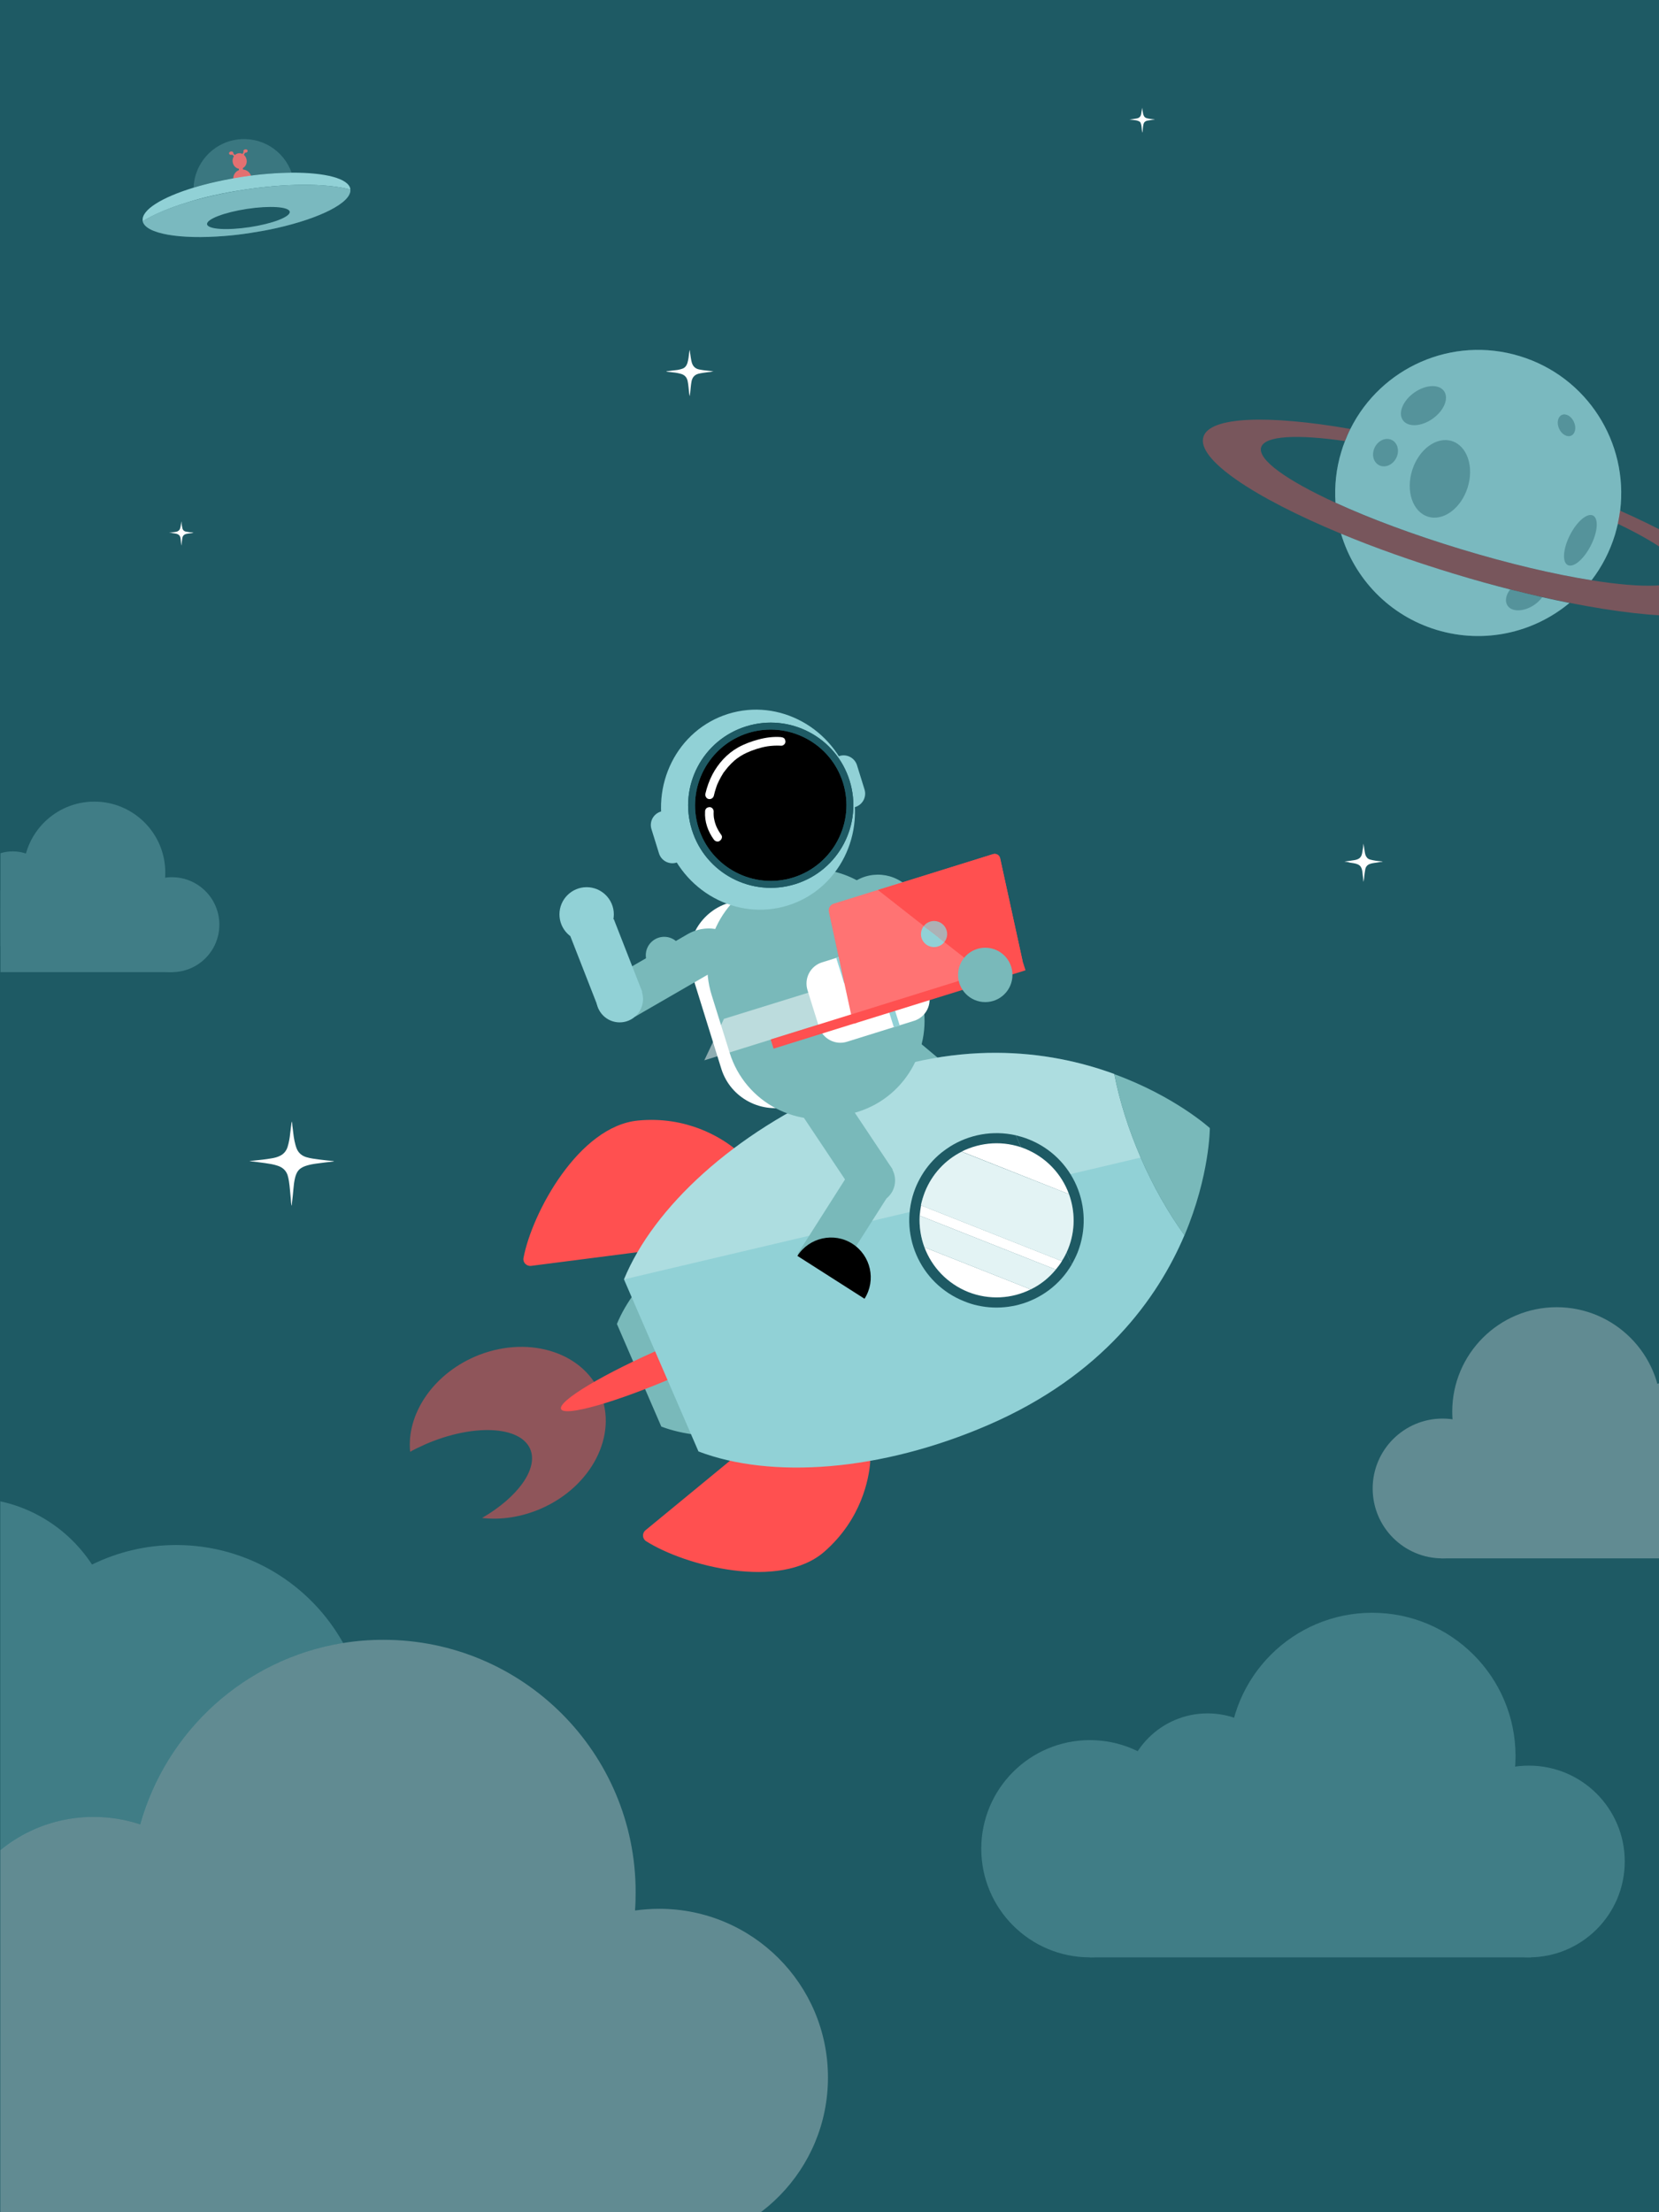 <?xml version="1.0" encoding="utf-8"?>
<!-- Generator: Adobe Illustrator 27.7.0, SVG Export Plug-In . SVG Version: 6.00 Build 0)  -->
<svg version="1.1" xmlns="http://www.w3.org/2000/svg" xmlns:xlink="http://www.w3.org/1999/xlink" x="0px" y="0px" width="1080px"
	 height="1440px" viewBox="0 0 1080 1440" style="enable-background:new 0 0 1080 1440;" xml:space="preserve">
<style type="text/css">
	.st0{fill:#1E5A64;}
	.st1{fill:#FF5050;}
	.st2{opacity:0.25;fill:#91D1D6;}
	.st3{fill:#91D1D6;}
	.st4{opacity:0.2;fill:#1E5A64;}
	.st5{opacity:0.3;}
	.st6{fill:#79B9BA;}
	.st7{opacity:0.5;fill:#FF5050;}
	.st8{opacity:0.25;fill:#FFFFFF;}
	.st9{fill:#FFFFFF;}
	.st10{opacity:0.5;fill:#FFFFFF;}
	.st11{fill:none;stroke:#91D1D6;stroke-width:4;stroke-miterlimit:10;}
	.st12{opacity:0.2;fill:#FFFFFF;}
	.st13{opacity:0.75;fill:#91D1D6;}
	.st14{fill:none;}
	.st15{opacity:0.2;}
	.st16{opacity:0.4;}
	.st17{clip-path:url(#SVGID_00000005989162047481907840000006240398137722954119_);}
	.st18{opacity:0.3;fill:#91D1D6;}
	.st19{opacity:0.3;fill:#FFFFFF;}
	.st20{opacity:0.4;fill:#FF5050;}
</style>
<g id="Layer_2">
	<rect x="-0.9" class="st0" width="1081.7" height="1440"/>
</g>
<g id="Layer_1">
	<g>
		<ellipse transform="matrix(0.989 -0.15 0.15 0.989 -13.972 24.658)" class="st1" cx="156" cy="104.7" rx="4.6" ry="5.1"/>
		<g>
			<g>
				<g>
					<path class="st1" d="M153.2,101.2c-0.5-0.5-1.1-1-1.6-1.5c-0.2-0.2-0.5-0.2-0.7,0c-0.2,0.2-0.2,0.5,0,0.7
						c0.5,0.5,1.1,1,1.6,1.5c0.2,0.2,0.5,0.2,0.7,0C153.3,101.7,153.4,101.4,153.2,101.2L153.2,101.2z"/>
				</g>
			</g>
			
				<ellipse transform="matrix(0.989 -0.15 0.15 0.989 -13.268 23.761)" class="st1" cx="150.5" cy="99.6" rx="1.4" ry="1.1"/>
			<g>
				<g>
					<path class="st1" d="M158.6,101c0.4-0.6,0.7-1.2,1.1-1.9c0.1-0.2,0.1-0.6-0.2-0.7c-0.2-0.1-0.6-0.1-0.7,0.2
						c-0.4,0.6-0.7,1.2-1.1,1.9c-0.1,0.2-0.1,0.6,0.2,0.7C158.2,101.3,158.5,101.3,158.6,101L158.6,101z"/>
				</g>
			</g>
			
				<ellipse transform="matrix(0.989 -0.15 0.15 0.989 -12.947 25.156)" class="st1" cx="159.8" cy="98.2" rx="1.4" ry="1.1"/>
		</g>
		<path class="st1" d="M158.8,123.1L158.8,123.1c-3.2,0.5-6.3-1.7-6.7-5l-0.2-1c-0.5-3.2,1.7-6.3,5-6.7h0c3.2-0.5,6.3,1.7,6.7,5
			l0.2,1C164.3,119.5,162.1,122.6,158.8,123.1z"/>
		<path class="st1" d="M157.1,111.8L157.1,111.8c-0.7,0.1-1.4-0.4-1.5-1.1l-0.1-0.9c-0.1-0.7,0.4-1.4,1.1-1.5l0,0
			c0.7-0.1,1.4,0.4,1.5,1.1l0.1,0.9C158.3,111,157.8,111.7,157.1,111.8z"/>
	</g>
	<path class="st2" d="M189.8,112.4c-5.1-14.6-20-23.9-35.9-21.5c-15.8,2.4-27.3,15.8-27.9,31.2c9.3-2.8,20-5.3,31.5-7
		C169.1,113.3,180.1,112.4,189.8,112.4z"/>
	<path class="st3" d="M158.9,123.5c13.5-2.1,26.3-3.1,37.7-3.2c12.7-0.1,23.6,1,31.5,3.1c0-0.1,0-0.2,0-0.3
		c-1.1-7-16.5-10.8-38.2-10.7c-9.7,0.1-20.7,0.9-32.2,2.7c-11.5,1.8-22.3,4.2-31.5,7c-20.8,6.3-34.3,14.6-33.3,21.6
		c0,0.1,0,0.2,0.1,0.3c6.9-4.3,16.9-8.6,29.1-12.3C132.8,128.3,145.4,125.5,158.9,123.5z"/>
	<path class="st3" d="M146.3,153.6c5.4-0.4,11.1-1.1,16.9-2c5.8-0.9,11.4-1.9,16.7-3.1c28.5-6.4,48.9-16.6,48.2-25.1
		c-7.8-2.1-18.7-3.2-31.5-3.1c-11.4,0.1-24.2,1.1-37.7,3.2c-13.5,2.1-26,4.9-36.9,8.2c-12.2,3.7-22.3,7.9-29.1,12.3
		C94.7,152.2,117.1,156,146.3,153.6z"/>
	<path class="st4" d="M146.3,153.6c5.4-0.4,11.1-1.1,16.9-2c5.8-0.9,11.4-1.9,16.7-3.1c28.5-6.4,48.9-16.6,48.2-25.1
		c-7.8-2.1-18.7-3.2-31.5-3.1c-11.4,0.1-24.2,1.1-37.7,3.2c-13.5,2.1-26,4.9-36.9,8.2c-12.2,3.7-22.3,7.9-29.1,12.3
		C94.7,152.2,117.1,156,146.3,153.6z"/>
	<ellipse transform="matrix(0.989 -0.15 0.15 0.989 -19.486 25.928)" class="st0" cx="161.7" cy="141.8" rx="27.2" ry="6"/>
	<g class="st5">
		<circle class="st3" cx="995.3" cy="1211.7" r="62.4"/>
		<circle class="st3" cx="709.5" cy="1203.4" r="70.7"/>
		<circle class="st3" cx="893.3" cy="1143.1" r="93.3"/>
		<circle class="st3" cx="786.1" cy="1169.6" r="54.3"/>
		<polygon class="st3" points="709.5,1204.3 941.3,1148.8 996.7,1274.1 709.5,1274.1 		"/>
	</g>
</g>
<g id="Layer_4">
	<g>
		
			<rect x="595.9" y="674" transform="matrix(-0.643 0.766 -0.766 -0.643 1545.122 695.022)" class="st6" width="29.4" height="67.2"/>
		<g>
			<path class="st7" d="M345.1,943.1c5.6,12.8-8,31.5-31.3,45c12.2,1.4,25.4-0.5,38.2-6c33.2-14.4,50.5-48.2,38.6-75.5
				c-11.8-27.3-48.3-37.8-81.5-23.5c-27.8,12.1-44.5,37.8-42.1,61.9c3.2-1.8,6.7-3.4,10.2-5C308.1,926.7,338.5,928.1,345.1,943.1z"
				/>
			<path class="st1" d="M478.4,753.9c1.7-1.9,1.5-4.9-0.5-6.5c-8.3-6.6-30.6-21.1-62.6-18c-38.4,3.7-68.9,59.8-74.5,89.4
				c-0.6,2.9,1.9,5.5,4.9,5.2l75.4-9.7c1-0.1,2-0.6,2.7-1.4L478.4,753.9z"/>
			<path class="st1" d="M562.1,947.2c2.6,0,4.6,2.2,4.4,4.8c-0.9,10.6-5.6,36.8-29.8,58c-29,25.4-90.8,9.3-116.1-6.8
				c-2.5-1.6-2.7-5.2-0.4-7.1l58.7-48.3c0.8-0.7,1.8-1,2.8-1L562.1,947.2z"/>
			<path class="st6" d="M543,918.2c85.8-37.2,85.9-115.2,85.9-115.2s-58.1-52.9-142.8-16.2c-42,18.2-73,47-84.5,75l28.9,66.8
				C458.7,939.3,501,936.4,543,918.2z"/>
			
				<ellipse transform="matrix(0.918 -0.397 0.397 0.918 -316.013 246.471)" class="st1" cx="436.8" cy="885.9" rx="77.8" ry="10.2"/>
			<path class="st3" d="M725.4,699.1c-42.3-15.5-103.9-23.9-177.4,7.9c-70.4,30.5-122.5,78.9-141.8,125.8l48.5,112
				c47.4,18,118.4,13.2,188.8-17.3c74.1-32.1,110.1-82.3,127.6-123.5c-10.5-14.5-20.3-31.6-28.5-50.5
				C734.5,734.9,728.8,716.5,725.4,699.1z"/>
			<path class="st8" d="M742.6,753.5c-8-18.6-13.8-37.1-17.2-54.4c-42.3-15.5-103.9-23.9-177.4,7.9
				c-70.4,30.5-122.5,78.9-141.8,125.8"/>
			<path class="st6" d="M787.6,734.3c0,0-22.7-20.7-62.2-35.1c3.4,17.3,9.1,35.8,17.2,54.4c8.2,18.9,18,36,28.5,50.5
				C787.6,765.1,787.6,734.3,787.6,734.3z"/>
			<g>
				<g>
					<path class="st0" d="M636.5,849.8c6.7,1.5,13.4,1.7,20,0.8c2.2-0.3,4.4-0.7,6.6-1.3c14.2-3.7,26.9-12.9,34.6-26.2L661.3,739
						c-15-3.4-30.4-0.5-42.8,7.3c-1.9,1.2-3.7,2.5-5.5,3.9c-5.1,4.1-9.6,9.2-13.1,15.1c-1.5,2.6-2.9,5.3-4,8.1
						c-11.5,29.2,2.7,62.2,31.9,73.7C630.7,848.3,633.6,849.2,636.5,849.8z"/>
					<path class="st0" d="M697.7,823.1c1.4-2.5,2.7-5.1,3.8-7.8c11.5-29.2-2.7-62.2-31.9-73.7c-2.7-1.1-5.5-1.9-8.3-2.6L697.7,823.1
						z"/>
				</g>
				<path class="st9" d="M695.4,812.8c4.7-11.8,4.5-24.4,0.5-35.5L626,749.7c-10.5,5.3-19.2,14.4-23.9,26.2c-1.1,2.9-2,5.8-2.6,8.7
					l91.7,36.3C692.9,818.4,694.2,815.7,695.4,812.8z"/>
				<path class="st9" d="M687.3,826.4l-88.6-35.1c-0.4,7.1,0.7,14.1,3.1,20.6l69.2,27.4C677.2,836.3,682.8,831.9,687.3,826.4z"/>
				<g>
					<path class="st9" d="M691.3,820.9l-91.7-36.3c-0.4,2.2-0.7,4.5-0.9,6.7l88.6,35.1C688.7,824.7,690.1,822.9,691.3,820.9z"/>
					<path class="st9" d="M667.2,747.7c-13.9-5.5-28.8-4.3-41.2,1.9l69.9,27.7C691.2,764.3,681.1,753.3,667.2,747.7z"/>
					<path class="st9" d="M601.8,811.9c4.8,12.8,14.8,23.6,28.5,29.1c13.7,5.4,28.4,4.4,40.7-1.7L601.8,811.9z"/>
					<path class="st2" d="M695.4,812.8c4.7-11.8,4.5-24.4,0.5-35.5L626,749.7c-10.5,5.3-19.2,14.4-23.9,26.2c-1.1,2.9-2,5.8-2.6,8.7
						l91.7,36.3C692.9,818.4,694.2,815.7,695.4,812.8z"/>
					<path class="st2" d="M687.3,826.4l-88.6-35.1c-0.4,7.1,0.7,14.1,3.1,20.6l69.2,27.4C677.2,836.3,682.8,831.9,687.3,826.4z"/>
				</g>
			</g>
		</g>
		<path class="st9" d="M515.2,719.7l35.9-11.2c19.1-6,29.9-26.5,23.9-45.6l-19.4-62.4c-6-19.1-26.5-29.9-45.6-23.9l-35.9,11.2
			c-19.1,6-29.9,26.5-23.9,45.6l19.4,62.4C475.6,714.9,496.1,725.6,515.2,719.7z"/>
		<path class="st6" d="M603,636.8l22.4-19l-32.6-38.6c-9.9-11.7-27.5-13.2-39.2-3.3l-1.2,1L603,636.8z"/>
		
			<rect x="535.6" y="708.4" transform="matrix(-0.832 0.555 -0.555 -0.832 1419.883 1053.355)" class="st6" width="29.4" height="67.2"/>
		<path class="st6" d="M551.9,725.7l6.6-2c32.4-10.1,50.7-44.9,40.6-77.4l-11.7-37.5c-10-32.3-44.7-50.4-76.9-40.4l-6.6,2
			c-32.6,10.1-50.8,44.8-40.6,77.4l11.7,37.5C485.1,717.7,519.5,735.8,551.9,725.7z"/>
		<polygon class="st10" points="458.5,690.2 534.8,666.4 547.7,639.5 471.3,663.2 		"/>
		<path class="st9" d="M551.4,678.1l43.6-13.6c7.7-2.4,11.9-10.5,9.5-18.2l-7.5-24c-2.4-7.7-10.5-11.9-18.2-9.5l-43.6,13.6
			c-7.7,2.4-11.9,10.5-9.5,18.2l7.5,24C535.6,676.2,543.8,680.5,551.4,678.1z"/>
		<polyline class="st11" points="583.8,668.1 579.1,653.1 551.1,638.4 546.3,623 		"/>
		<g>
			<polygon class="st1" points="555.7,659.8 555.7,659.8 555.9,659.7 557.8,665.7 503.6,682.6 501.7,676.6 			"/>
			<path class="st1" d="M539.6,593.5c-0.5-2.2,0.9-4.5,3-5.2l28.9-9l74.9-23.3c2.1-0.7,4.3,0.6,4.7,2.8l14.6,66.8l0,0l1.9,6
				L556,666.3l-1.9-6l0,0L539.6,593.5z"/>
			<path class="st1" d="M646.4,556c2.1-0.7,4.3,0.6,4.7,2.8l14.6,66.8l0,0l-7,2.2l-18.2,5.7l-64.8-50.8l-4.2-3.3L646.4,556z"/>
			<path class="st12" d="M539.6,593.5c-0.5-2.2,0.9-4.5,3-5.2l28.9-9l4.2,3.3l64.8,50.8l-83.8,26.1l-2.5,0.8l0,0L539.6,593.5z"/>
			<path class="st13" d="M605.5,599.9c4.5-1.4,9.3,1.1,10.7,5.6c0.9,2.8,0.2,5.7-1.5,7.8c-4.4-3.6-8.6-7.2-13.4-10.4
				C602.3,601.5,603.8,600.4,605.5,599.9z"/>
			<path class="st3" d="M601.3,602.9c4.8,3.2,9.1,6.8,13.4,10.4c-1,1.3-2.4,2.3-4.1,2.8c-4.5,1.4-9.3-1.1-10.7-5.6
				C599.1,607.8,599.7,605,601.3,602.9z"/>
		</g>
		<circle class="st6" cx="641.4" cy="634.6" r="17.7"/>
		<path class="st6" d="M413.4,661.8l-14.7-25.4l48.9-28.3c13.3-7.7,30.3-3.1,38,10.2l0.8,1.3L413.4,661.8z"/>
		<g>
			
				<rect x="379.2" y="601.8" transform="matrix(-0.931 0.364 -0.364 -0.931 990.164 1067.851)" class="st3" width="30.4" height="50.9"/>
			<circle class="st3" cx="403.4" cy="650.3" r="15.2"/>
		</g>
		<circle class="st3" cx="381.9" cy="595.2" r="17.7"/>
		<path class="st3" d="M441.1,561.3l-0.7,0.2c-4.8,1.5-9.9-1.2-11.4-6l-4.9-15.8c-1.5-4.8,1.2-9.9,6-11.4l0.7-0.2
			c2.3-0.7,4.8,0.6,5.5,2.9l7.8,24.9C444.7,558.1,443.4,560.6,441.1,561.3z"/>
		<path class="st3" d="M545.8,492.3l0.7-0.2c4.8-1.5,9.9,1.2,11.4,6l4.9,15.8c1.5,4.8-1.2,9.9-6,11.4l-0.7,0.2
			c-2.3,0.7-4.8-0.6-5.5-2.9l-7.8-24.9C542.2,495.4,543.5,493,545.8,492.3z"/>
		
			<ellipse transform="matrix(0.955 -0.297 0.297 0.955 -134.297 170.52)" class="st3" cx="493.5" cy="526.8" rx="62.9" ry="65.3"/>
		<g>
			<circle cx="501.8" cy="524.2" r="51.5"/>
			<path class="st0" d="M517.7,575.5c-28.3,8.8-58.5-7-67.3-35.4c-8.8-28.3,7-58.5,35.4-67.3c28.3-8.8,58.5,7,67.3,35.4
				C561.9,536.5,546.1,566.7,517.7,575.5z M487.1,477.1c-25.9,8.1-40.5,35.8-32.4,61.7c8.1,25.9,35.8,40.5,61.7,32.4
				c25.9-8.1,40.5-35.8,32.4-61.7C540.7,483.6,513.1,469.1,487.1,477.1z"/>
		</g>
		<g>
			<path class="st0" d="M517.7,575.5c-28.3,8.8-58.5-7-67.3-35.4c-8.8-28.3,7-58.5,35.4-67.3c28.3-8.8,58.5,7,67.3,35.4
				C561.9,536.5,546.1,566.7,517.7,575.5z M487.1,477.1c-25.9,8.1-40.5,35.8-32.4,61.7c8.1,25.9,35.8,40.5,61.7,32.4
				c25.9-8.1,40.5-35.8,32.4-61.7C540.7,483.6,513.1,469.1,487.1,477.1z"/>
		</g>
		<g>
			<path class="st9" d="M508.4,479.8c-5-0.4-10,0.3-14.8,1.6c-4.5,1.2-9.1,2.9-13.2,5.2c-7.1,4-12.8,10.3-16.6,17.5
				c-2.1,4-3.6,8.3-4.6,12.6c-0.3,1.4,0.6,3.1,2.1,3.4c1.5,0.3,3-0.6,3.4-2.1c0.4-1.8,0.9-3.6,1.5-5.3c0.1-0.2,0.1-0.4,0.2-0.6
				c0-0.1,0.1-0.2,0.1-0.3c0.2-0.5-0.3,0.7-0.1,0.2c0.2-0.4,0.3-0.8,0.5-1.3c0.4-0.9,0.8-1.8,1.2-2.6c0.8-1.6,1.7-3.2,2.7-4.8
				c0.2-0.4,0.5-0.8,0.8-1.1c-0.6,0.8-0.1,0.1,0.1-0.1c0.2-0.2,0.3-0.4,0.5-0.7c0.6-0.7,1.1-1.4,1.7-2.1c1.4-1.6,2.9-3.1,4.5-4.5
				c-0.2,0.2-0.4,0.3-0.6,0.5c2.6-2.2,5.4-4,8.5-5.4c-0.2,0.1-0.5,0.2-0.7,0.3c4.4-2,9.2-3.6,14-4.4c-0.2,0-0.5,0.1-0.7,0.1
				c3.2-0.5,6.5-0.7,9.7-0.5c0.7,0.1,1.5-0.4,2-0.9c0.5-0.5,0.8-1.3,0.7-2c-0.1-0.7-0.3-1.5-0.9-2
				C509.8,480.1,509.2,479.9,508.4,479.8L508.4,479.8z"/>
		</g>
		<g>
			<path class="st9" d="M469.5,543.4c-1.1-1.5-2.1-3.2-2.9-4.9c0.1,0.2,0.2,0.5,0.3,0.7c-1-2.1-1.7-4.3-2.1-6.6
				c0,0.2,0.1,0.5,0.1,0.7c-0.3-1.7-0.4-3.5-0.3-5.2c0-0.7-0.4-1.5-0.9-2c-0.5-0.5-1.3-0.8-2-0.7c-0.7,0.1-1.5,0.3-2,0.9
				c-0.5,0.6-0.7,1.2-0.7,2c-0.4,6.5,1.9,13,5.7,18.2c0.9,1.2,2.6,1.8,3.9,0.8C469.9,546.4,470.5,544.6,469.5,543.4L469.5,543.4z"/>
		</g>
		<circle class="st6" cx="567.7" cy="768.4" r="15"/>
		
			<rect x="535.3" y="762.7" transform="matrix(-0.844 -0.537 0.537 -0.844 586.273 1763.205)" class="st6" width="29.4" height="67"/>
		<path d="M562.8,845.4c7.7-12.1,4.1-28.1-7.9-35.8s-28.1-4.1-35.8,7.9"/>
		<circle class="st6" cx="432.4" cy="621.8" r="12"/>
	</g>
</g>
<g id="Layer_3">
	<path class="st9" d="M217.5,756c-3.9,0.4-7.6,0.9-11.4,1.4c-2.3,0.3-4.5,0.7-6.7,1.4c-1.6,0.5-3.1,1.2-4.4,2.3
		c-1.6,1.5-2.4,3.5-2.9,5.5c-0.6,2.5-0.9,5-1.1,7.5c-0.3,2.9-0.5,5.8-0.9,8.6c-0.1,0.7,0,1.5-0.3,2.2c-0.3-1.6-0.4-3.1-0.5-4.6
		c-0.4-3.8-0.6-7.6-1.2-11.4c-0.2-1.3-0.5-2.7-0.9-4c-1.1-3.2-3.4-5.1-6.5-6.1c-2.6-0.9-5.4-1.3-8.1-1.7c-2.5-0.4-5-0.6-7.5-1
		c-0.9-0.1-1.9-0.1-2.8-0.3c0.9-0.1,1.7-0.2,2.6-0.3c4-0.4,8-0.8,11.9-1.5c1.9-0.3,3.9-0.8,5.6-1.7c2.4-1.2,4-3.2,4.8-5.7
		c0.9-2.9,1.4-5.8,1.7-8.8c0.3-2.2,0.5-4.3,0.8-6.5c0.1-0.5,0.2-0.9,0.4-1.3c0.1,0.9,0.1,1.7,0.2,2.6c0.5,3.3,0.7,6.7,1.4,10
		c0.4,1.8,0.8,3.5,1.5,5.2c1.2,2.8,3.3,4.5,6.1,5.4c2.9,0.9,5.9,1.2,8.8,1.6c3,0.4,6,0.7,9,1C217.1,755.9,217.3,756,217.5,756z"/>
	<path class="st9" d="M464.5,241.7c-1.3,0.4-2.7,0.4-4,0.6c-2,0.3-3.9,0.5-5.9,1c-2.5,0.7-3.9,2.4-4.4,4.9c-0.5,2.5-0.6,5.1-0.9,7.6
		c-0.1,0.7-0.2,1.4-0.4,2.1c-0.1-0.8-0.2-1.5-0.3-2.3c-0.3-2.4-0.4-4.8-0.9-7.3c-0.5-2.7-2-4.3-4.6-5c-2.2-0.6-4.4-0.9-6.6-1.1
		c-0.9-0.1-1.8-0.2-2.8-0.3c0.3-0.2,0.5-0.3,0.8-0.3c2.2-0.3,4.4-0.5,6.6-0.8c1.2-0.2,2.3-0.5,3.4-0.9c1.6-0.7,2.5-2,3-3.6
		c0.6-2.1,0.9-4.2,1.1-6.3c0.1-0.8,0.2-1.5,0.4-2.3c0.1,0.8,0.2,1.6,0.3,2.4c0.3,1.9,0.5,3.8,1,5.7c0.7,2.6,2.3,4.2,4.9,4.7
		c2.5,0.5,5,0.8,7.5,1C463.4,241.7,463.9,241.7,464.5,241.7z"/>
	<path class="st9" d="M735.3,77.8c1.4-0.2,2.8-0.3,4.2-0.6c0.8-0.1,1.5-0.3,2.2-0.8c0.9-0.7,1.2-1.8,1.3-2.8
		c0.2-1.2,0.4-2.3,0.5-3.5c0.2,1.2,0.4,2.5,0.6,3.7c0.1,0.4,0.2,0.9,0.4,1.3c0.4,0.9,0.9,1.5,1.9,1.8c1.6,0.5,3.3,0.6,5,0.8
		c0.1,0,0.2,0,0.4,0.1c-0.6,0.1-1.2,0.1-1.8,0.2c-1.2,0.3-2.5,0.3-3.7,0.7c-1.1,0.4-1.7,1.2-1.9,2.2c-0.3,1.2-0.4,2.5-0.5,3.8
		c0,0.5-0.1,1.1-0.3,1.7c-0.2-1.5-0.3-2.9-0.5-4.3c-0.1-0.8-0.3-1.5-0.6-2.2c-0.3-0.6-0.8-0.9-1.4-1.1c-1.1-0.5-2.2-0.6-3.3-0.7
		C736.9,78,736.1,77.9,735.3,77.8z"/>
	<path class="st9" d="M126.1,346.8c-0.7,0.2-1.4,0.2-2.1,0.3c-1,0.1-2,0.3-3,0.5c-1.3,0.4-2,1.2-2.3,2.5c-0.2,1.3-0.3,2.6-0.5,3.9
		c0,0.4-0.1,0.7-0.2,1.1c0-0.4-0.1-0.8-0.1-1.2c-0.1-1.3-0.2-2.5-0.4-3.8c-0.3-1.4-1.1-2.2-2.4-2.6c-1.1-0.3-2.3-0.4-3.4-0.6
		c-0.5-0.1-0.9-0.1-1.5-0.1c0.1-0.1,0.3-0.1,0.4-0.1c1.1-0.1,2.3-0.3,3.4-0.4c0.6-0.1,1.2-0.2,1.7-0.5c0.8-0.4,1.3-1,1.6-1.9
		c0.3-1.1,0.5-2.2,0.6-3.3c0-0.4,0.1-0.8,0.2-1.2c0,0.4,0.1,0.8,0.1,1.3c0.1,1,0.3,2,0.5,3c0.3,1.4,1.2,2.2,2.6,2.4
		c1.3,0.3,2.6,0.4,3.9,0.5C125.5,346.8,125.8,346.8,126.1,346.8z"/>
	<path class="st9" d="M875.2,560.8c2.1-0.3,4.3-0.5,6.4-0.9c1.2-0.2,2.3-0.5,3.3-1.2c1.4-1.1,1.8-2.7,2-4.3c0.3-1.7,0.6-3.5,0.7-5.3
		c0.3,1.9,0.6,3.8,0.9,5.7c0.1,0.7,0.3,1.4,0.5,2c0.6,1.3,1.4,2.3,2.9,2.7c2.5,0.7,5,1,7.6,1.2c0.2,0,0.4,0,0.6,0.2
		c-0.9,0.1-1.9,0.2-2.8,0.4c-1.9,0.4-3.8,0.4-5.6,1.1c-1.6,0.6-2.6,1.8-2.9,3.4c-0.4,1.9-0.6,3.8-0.8,5.8c-0.1,0.8-0.2,1.7-0.4,2.5
		c-0.2-2.2-0.4-4.4-0.7-6.5c-0.1-1.1-0.4-2.3-1-3.3c-0.5-0.8-1.2-1.3-2.1-1.7c-1.6-0.7-3.4-0.8-5.1-1.1
		C877.6,561.1,876.4,561,875.2,560.8z"/>
	<path class="st14" d="M1223.5,514.7c-13.9,2.1-22.7,5.3-22.7,8.8c0,3.7,9.9,7,25.3,9.2c-1.7-4.6-2.7-9.5-2.7-14.7
		C1223.3,516.8,1223.4,515.7,1223.5,514.7z"/>
	<path class="st14" d="M1359,509.5c25.1-3.4,41.3-8.8,41.3-14.9c0-5.7-14.4-10.9-37.1-14.3c0.1,1.7,0.2,3.5,0.2,5.3
		C1363.4,494,1361.8,502.1,1359,509.5z"/>
	<g>
		<path class="st3" d="M1053.2,340.9c0.6-2.8,1.1-5.7,1.5-8.5c5.5-44.2-21.3-87.2-65.4-100.6c-44.1-13.4-90.3,7.5-110.2,47.4
			c-1.3,2.5-2.4,5.2-3.5,7.9c-0.9,2.2-1.7,4.5-2.4,6.9c-3.4,11.1-4.5,22.3-3.8,33.2c22.2,10.2,50.5,20.8,81.8,30.3
			c31.3,9.5,60.8,16.4,84.9,20.2c6.7-8.7,11.9-18.7,15.3-29.8C1052.1,345.6,1052.6,343.2,1053.2,340.9z"/>
		<path class="st3" d="M873,347.4c8.6,29,31.2,53.2,62.2,62.6c31.1,9.4,63.3,1.8,86.5-17.5c-23.2-4.6-48.8-11-75.4-19.1
			C919.7,365.3,894.9,356.5,873,347.4z"/>
	</g>
	<g class="st15">
		<path class="st0" d="M1053.2,340.9c0.6-2.8,1.1-5.7,1.5-8.5c5.5-44.2-21.3-87.2-65.4-100.6c-44.1-13.4-90.3,7.5-110.2,47.4
			c-1.3,2.5-2.4,5.2-3.5,7.9c-0.9,2.2-1.7,4.5-2.4,6.9c-3.4,11.1-4.5,22.3-3.8,33.2c22.2,10.2,50.5,20.8,81.8,30.3
			c31.3,9.5,60.8,16.4,84.9,20.2c6.7-8.7,11.9-18.7,15.3-29.8C1052.1,345.6,1052.6,343.2,1053.2,340.9z"/>
		<path class="st0" d="M873,347.4c8.6,29,31.2,53.2,62.2,62.6c31.1,9.4,63.3,1.8,86.5-17.5c-23.2-4.6-48.8-11-75.4-19.1
			C919.7,365.3,894.9,356.5,873,347.4z"/>
	</g>
	<g class="st16">
		
			<ellipse transform="matrix(0.816 -0.578 0.578 0.816 18.138 584.445)" class="st0" cx="926.6" cy="263.7" rx="16.4" ry="10.4"/>
		
			<ellipse transform="matrix(0.304 -0.953 0.953 0.304 354.945 1110.27)" class="st0" cx="937.5" cy="312.1" rx="25.8" ry="18.9"/>
		<path class="st0" d="M981.4,394.2c2.7,4.2,10.4,4.1,17-0.2c2.3-1.5,4.2-3.3,5.6-5.3c-6.8-1.5-13.8-3.2-20.9-5
			C980.3,387.3,979.5,391.3,981.4,394.2z"/>
		
			<ellipse transform="matrix(0.455 -0.89 0.89 0.455 229.533 963.688)" class="st0" cx="902.2" cy="294.3" rx="9.2" ry="7.8"/>
		
			<ellipse transform="matrix(0.455 -0.89 0.89 0.455 247.926 1107.756)" class="st0" cx="1029.1" cy="351.3" rx="18.1" ry="7.6"/>
		<ellipse transform="matrix(0.913 -0.408 0.408 0.913 -24.299 440.013)" class="st0" cx="1019.8" cy="277" rx="5.3" ry="7.4"/>
	</g>
	<g>
		<defs>
			<rect id="SVGID_1_" x="0.2" width="1081.7" height="1440"/>
		</defs>
		<clipPath id="SVGID_00000178903012848720690660000000749254723952270238_">
			<use xlink:href="#SVGID_1_"  style="overflow:visible;"/>
		</clipPath>
		<g style="clip-path:url(#SVGID_00000178903012848720690660000000749254723952270238_);">
			<g class="st5">
				<path class="st9" d="M893.6,968.9c0-25.1,20.4-45.5,45.5-45.5c25.1,0,45.5,20.4,45.5,45.5c0,25.1-20.4,45.5-45.5,45.5
					C914,1014.4,893.6,994.1,893.6,968.9z"/>
				<path class="st9" d="M1095.9,962.9c0-28.5,23.1-51.5,51.5-51.5c28.5,0,51.5,23.1,51.5,51.5c0,28.5-23.1,51.5-51.5,51.5
					C1119,1014.4,1095.9,991.4,1095.9,962.9z"/>
				<path class="st9" d="M945.4,918.9c0-37.6,30.5-68,68-68s68,30.5,68,68c0,37.6-30.5,68-68,68S945.4,956.5,945.4,918.9z"/>
				<circle class="st9" cx="1091.6" cy="938.3" r="39.6"/>
				<polygon class="st9" points="1147.4,963.5 978.4,923.1 938,1014.4 1147.4,1014.4 				"/>
			</g>
			<path class="st18" d="M-73.7,1213.3c19.7,0,38.2,4.6,54.8,12.7c17.1-26.1,46.5-43.3,80-43.3c10.6,0,20.8,1.7,30.4,4.9
				c16.9-61.1,68.3-107.8,131.9-118.1c-21.3-38.1-62-63.8-108.7-63.8c-19.7,0-38.2,4.6-54.8,12.7c-17.1-26.1-46.5-43.3-80-43.3
				c-10.6,0-20.8,1.7-30.4,4.9c-19.2-69.3-82.8-120.2-158.2-120.2c-90.7,0-164.2,73.5-164.2,164.2c0,4,0.2,8,0.4,12
				c-5.1-0.7-10.4-1.1-15.8-1.1c-60.7,0-109.8,49.2-109.8,109.8c0,59.8,47.8,108.4,107.3,109.8l0,0h224.5
				C-143.5,1229.2-110.5,1213.3-73.7,1213.3z"/>
			<path class="st19" d="M539,1352.3c0-60.7-49.2-109.8-109.8-109.8c-5.4,0-10.6,0.4-15.8,1.1c0.3-4,0.4-8,0.4-12
				c0-90.7-73.5-164.2-164.2-164.2c-9,0-17.8,0.7-26.3,2.1c-63.6,10.3-114.9,57-131.9,118.1c-9.5-3.2-19.8-4.9-30.4-4.9
				c-33.5,0-63,17.2-80,43.3c-16.5-8.1-35.1-12.7-54.8-12.7c-36.7,0-69.7,15.9-92.5,41.3c-19.8,22-31.9,51.2-31.9,83.2
				c0,68.7,55.7,124.4,124.4,124.4h505.4l0,0C491.2,1460.7,539,1412.1,539,1352.3z"/>
			<g class="st5">
				<circle class="st3" cx="111.9" cy="601.9" r="30.9"/>
				<circle class="st3" cx="-29.6" cy="597.8" r="35"/>
				<circle class="st3" cx="61.4" cy="568" r="46.2"/>
				<circle class="st3" cx="8.3" cy="581.1" r="26.9"/>
				<polygon class="st3" points="-29.6,598.2 85.1,570.8 112.6,632.8 -29.6,632.8 				"/>
			</g>
			<path class="st20" d="M1054.6,332.4c-0.4,2.8-0.8,5.7-1.5,8.5c28.4,13.6,45.3,26.1,43,33.6c-2.4,8-25.8,8.7-60.1,3.2
				c-24.1-3.8-53.5-10.7-84.9-20.2c-31.3-9.5-59.7-20.1-81.8-30.3c-31.6-14.5-50.7-28-48.3-36c2.3-7.6,23.3-8.6,54.5-4.1
				c1.1-2.7,2.2-5.3,3.5-7.9c-53.4-9.3-91.6-8.1-95.6,5.2c-4.4,14.5,32.5,39.3,89.6,63c21.9,9.1,46.7,18,73.3,26
				c12.5,3.8,24.8,7.2,36.7,10.2c7.1,1.8,14.1,3.5,20.9,5c6.1,1.4,12,2.6,17.8,3.8c60.6,12,105.1,11.8,109.5-2.7
				C1135.3,376.5,1104.2,354.3,1054.6,332.4z"/>
		</g>
	</g>
</g>
</svg>
